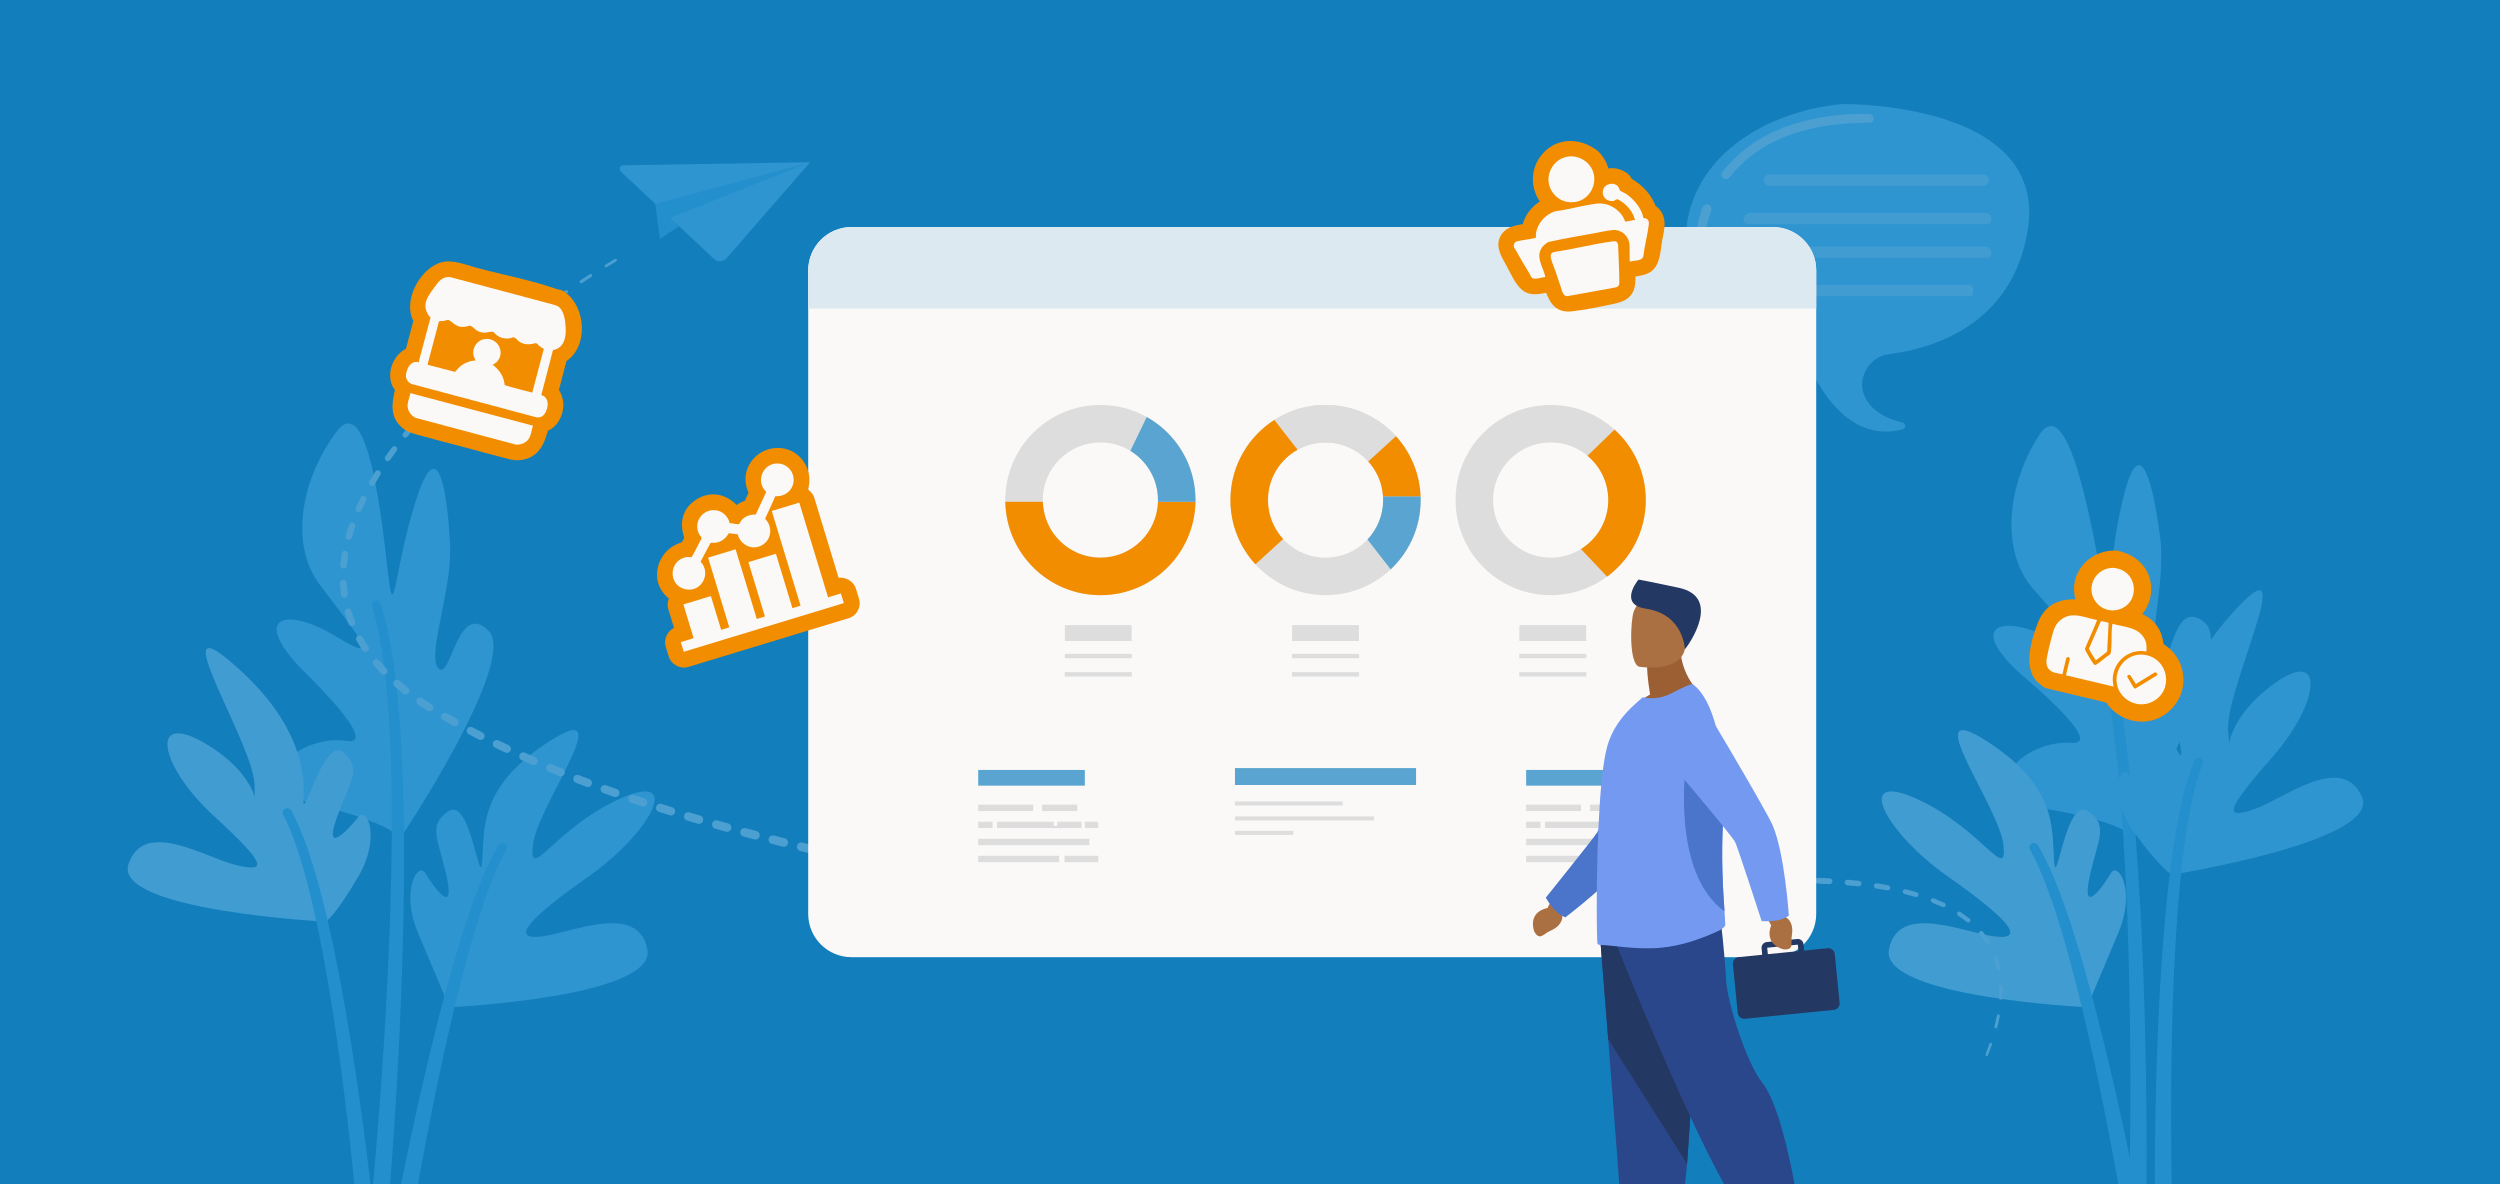 <?xml version="1.0" encoding="UTF-8"?> <svg xmlns="http://www.w3.org/2000/svg" xmlns:xlink="http://www.w3.org/1999/xlink" id="Layer_1" version="1.1" viewBox="0 0 950 450"><defs><style> .st0 { fill: #2b478b; } .st1 { fill: #9c5f33; } .st2 { fill: #233862; } .st3 { fill: #fbf9f8; } .st4 { fill: #4ba0d1; } .st5 { fill: #59a4d0; } .st6 { fill: #dde9f1; } .st7 { fill: #137ebc; } .st8 { fill: none; } .st9 { fill: #419cd1; } .st10 { fill: #ddd; } .st11 { fill: #2e95d1; } .st12 { fill: #248fcd; } .st13 { fill: #ab7041; } .st14 { fill: #739af0; } .st15 { fill: #4a75cb; } .st16 { clip-path: url(#clippath); } .st17 { fill: #f38d00; } </style><clipPath id="clippath"><rect class="st8" width="950" height="450"></rect></clipPath></defs><rect class="st7" width="950" height="450"></rect><g class="st16"><g><path class="st11" d="M809.91,318.07s40.42-70.93,27.88-81.49c-12.54-10.56-12.76,20.12-17.84,15.77-5.08-4.35,3.2-29.97.95-47.77-2.25-17.8-7.15-41.62-13.48-17.69-6.32,23.93-5.53,47.53-8.27,35.34-2.74-12.19-12.19-75.75-24.33-56.79-12.15,18.97-14.7,43.66-2.45,58.04,12.25,14.39,28.69,30.45,8.47,19.84-20.21-10.6-33.99-5.87-12.37,13.34,0,0,32.51,26.9,18.4,25.64-14.11-1.26-36.58,13.63-13.43,24.4,0,0,32.9,4.78,36.47,11.36Z"></path><path class="st9" d="M793.11,382.76s-78.79-3.74-75.3-21.98c3.49-18.24,29.2-6.03,40.64-4.87,11.44,1.16,4.73-6.66-18.58-23.07-23.31-16.41-36.12-40.44-11.44-29.23,24.68,11.2,34.54,32.24,32.87,17.4-1.67-14.84-33.39-56.62-6.56-39.51,26.83,17.11,25,32.94,25.8,45.43.81,12.49,4.38-24.17,12.77-18.71,8.39,5.46,3.63,11.07.62,25.59-3,14.52,5.4,2.82,8.18-1.95s9.6,6.66,2.92,22.43c-6.69,15.77-11.93,28.47-11.93,28.47Z"></path><path class="st12" d="M808.81,465.81c-.05.04-.09.1-.1.16,0,0,0,.11,0,.03v-.22s.05-.9.05-.9l.07-1.83.12-3.7.19-7.43.26-14.87c.13-9.92.17-19.84.14-29.77-.06-19.85-.42-39.69-1.17-59.52-.39-9.91-.89-19.82-1.52-29.71-.66-9.89-1.45-19.77-2.46-29.62-1.02-9.85-2.3-19.67-4.01-29.39-1.74-9.7-3.85-19.39-7.34-28.46l-.02-.05c-.34-.89.1-1.89,1-2.24.88-.34,1.88.1,2.23.97,3.78,9.45,6.03,19.26,7.94,29.07,1.86,9.83,3.29,19.71,4.45,29.62,1.15,9.91,2.09,19.83,2.89,29.76.76,9.93,1.4,19.87,1.93,29.81,1.03,19.89,1.66,39.79,1.99,59.69.17,9.95.26,19.91.27,29.86l-.05,14.94-.09,7.48-.07,3.75-.05,1.89-.03.97v.24c0,.07-.03.33-.05.49-.04.37-.1.73-.18,1.09-.59,1.76-2.49,2.71-4.25,2.12-1.76-.59-2.71-2.49-2.12-4.25Z"></path><path class="st12" d="M808.37,469.63c-.03.09-.04.18-.04.28,0,.02.02.14,0,.09l-.02-.14-.08-.56-.18-1.16-.37-2.34-.78-4.71-1.63-9.42c-1.11-6.28-2.27-12.55-3.47-18.81-2.4-12.53-4.97-25.02-7.76-37.46-2.81-12.43-5.83-24.82-9.32-37.05-1.75-6.11-3.64-12.18-5.76-18.14-2.14-5.95-4.48-11.85-7.54-17.23l-.02-.04c-.47-.83-.18-1.89.65-2.36.82-.47,1.86-.19,2.34.62,3.38,5.68,5.88,11.65,8.2,17.67,2.29,6.03,4.33,12.13,6.23,18.26,3.79,12.27,7.09,24.66,10.18,37.1,3.07,12.44,5.92,24.93,8.6,37.45,1.34,6.26,2.64,12.53,3.89,18.81l1.84,9.44.89,4.73.43,2.38.21,1.21.1.62.03.16.05.38c.03.29.04.58.03.87-.18,1.85-1.82,3.2-3.67,3.02-1.85-.18-3.2-1.82-3.02-3.67Z"></path><path class="st11" d="M825.26,332.39s79.87-12.73,72.25-29.67c-7.62-16.94-29.8.91-40.66,4.68-10.86,3.78-12.42,1.89,6.45-19.47,18.87-21.36,20.63-43.53-.78-26.91-21.41,16.62-14,32.03-15.81,17.21-1.81-14.82,26.8-71.42,4.67-48.56-22.13,22.86-24.84,42.32-22.73,54.65,2.11,12.34-9.87-22.5-16.76-15.24-6.89,7.26-.96,11.61,5.33,25.04,6.29,13.43-4.6,3.99-8.41,0-3.81-3.99-7.8,8.71,2.36,22.5,10.16,13.79,14.11,15.76,14.11,15.76Z"></path><path class="st12" d="M819.24,467.94c-.08-.32-.13-.64-.17-.97-.02-.14-.04-.38-.04-.43v-.18s-.03-.73-.03-.73l-.03-1.42-.05-2.81-.05-5.6-.02-11.18c.02-7.45.11-14.9.25-22.34.28-14.89.79-29.78,1.59-44.66.83-14.88,1.94-29.75,3.71-44.58.89-7.41,1.97-14.81,3.39-22.18,1.45-7.35,3.15-14.7,6.01-21.82.36-.89,1.36-1.32,2.25-.96.88.35,1.31,1.34.97,2.22l-.02.05c-2.57,6.74-4.13,13.97-5.41,21.21-1.26,7.26-2.2,14.59-2.94,21.95-1.48,14.72-2.32,29.53-2.87,44.34-.53,14.82-.77,29.65-.77,44.48,0,7.42.04,14.83.16,22.25l.22,11.11.15,5.55.1,2.76.06,1.36.03.66v.17c.01.06,0-.06,0-.09-.02-.1-.06-.19-.11-.27.59,1.76-.36,3.66-2.12,4.25-1.76.59-3.66-.36-4.25-2.12Z"></path><path class="st11" d="M151.9,318.86s45.41-67.84,33.66-79.28c-11.75-11.44-14.17,19.15-18.92,14.45-4.75-4.7,5.34-29.66,4.37-47.58-.97-17.92-4.15-42.03-12.17-18.61-8.03,23.42-8.93,47.01-10.79,34.65-1.86-12.36-6.72-76.43-20.19-58.39-13.48,18.04-17.79,42.49-6.61,57.72,11.18,15.23,26.43,32.43,7.03,20.4-19.4-12.03-33.48-8.3-13.29,12.42,0,0,30.49,29.17,16.51,26.9-13.99-2.27-37.47,10.97-15.14,23.37,0,0,32.47,7.13,35.56,13.95Z"></path><path class="st12" d="M140.19,466.14c-.06.04-.09.09-.11.15,0,0-.02.11,0,.03l.03-.22.11-.89.21-1.82.39-3.68.72-7.39,1.32-14.82c.84-9.89,1.59-19.78,2.28-29.68,1.37-19.8,2.43-39.62,3.1-59.45.32-9.91.53-19.83.62-29.74.06-9.91-.03-19.82-.33-29.72-.31-9.9-.88-19.78-1.89-29.6-1.04-9.8-2.45-19.61-5.28-28.92v-.05c-.29-.91.22-1.88,1.14-2.16.91-.28,1.86.23,2.15,1.13,3.09,9.7,4.63,19.64,5.83,29.57,1.15,9.94,1.87,19.9,2.31,29.86.44,9.96.66,19.93.74,29.89.05,9.96-.03,19.92-.21,29.88-.4,19.91-1.2,39.8-2.3,59.68-.55,9.94-1.17,19.87-1.88,29.8l-1.13,14.9-.63,7.45-.34,3.74-.19,1.89-.1.96-.03.24c0,.07-.05.33-.08.49-.07.36-.15.72-.26,1.07-.71,1.71-2.68,2.53-4.39,1.81-1.71-.71-2.53-2.68-1.81-4.39Z"></path><path class="st11" d="M170.7,382.76s78.79-3.74,75.3-21.98c-3.49-18.24-29.2-6.03-40.64-4.87-11.44,1.16-4.73-6.66,18.58-23.07,23.31-16.41,36.12-40.44,11.44-29.23-24.68,11.2-34.54,32.24-32.87,17.4,1.67-14.84,33.39-56.62,6.56-39.51-26.83,17.11-25,32.94-25.8,45.43-.81,12.49-4.38-24.17-12.77-18.71-8.39,5.46-3.63,11.07-.62,25.59,3,14.52-5.4,2.82-8.18-1.95s-9.6,6.66-2.92,22.43c6.69,15.77,11.93,28.47,11.93,28.47Z"></path><path class="st12" d="M155.45,469.63c.03.09.04.18.04.28,0,.02-.02.14,0,.09l.02-.14.08-.56.18-1.16.37-2.34.78-4.71,1.63-9.42c1.11-6.28,2.27-12.55,3.47-18.81,2.4-12.53,4.97-25.02,7.76-37.46,2.81-12.43,5.83-24.82,9.32-37.05,1.75-6.11,3.64-12.18,5.76-18.14,2.14-5.95,4.48-11.85,7.54-17.23l.02-.04c.47-.83.18-1.89-.65-2.36-.82-.47-1.86-.19-2.34.62-3.38,5.68-5.88,11.65-8.2,17.67-2.29,6.03-4.33,12.13-6.23,18.26-3.79,12.27-7.09,24.66-10.18,37.1-3.07,12.44-5.92,24.93-8.6,37.45-1.34,6.26-2.64,12.53-3.89,18.81l-1.84,9.44-.89,4.73-.43,2.38-.21,1.21-.1.62-.03.16-.05.38c-.03.29-.04.58-.03.87.18,1.85,1.82,3.2,3.67,3.02,1.85-.18,3.2-1.82,3.02-3.67Z"></path><path class="st9" d="M123.81,350.24s-80.77-4.19-74.99-21.84c5.78-17.65,29.73-2.26,40.93.35,11.2,2.61,12.55.57-8.47-18.67-21.03-19.24-25.13-41.09-2.08-26.84,23.05,14.26,17.32,30.37,17.55,15.44.23-14.93-34.22-68.18-9.79-47.79,24.43,20.38,29.19,39.45,28.4,51.94-.79,12.49,7.43-23.42,15.05-16.93s2.19,11.44-2.64,25.46c-4.83,14.02,5,3.48,8.36-.89,3.36-4.37,8.68,7.83.04,22.62-8.64,14.79-12.36,17.17-12.36,17.17Z"></path><path class="st12" d="M144.17,484.38c.04-.32.06-.65.07-.98,0-.14,0-.38-.01-.44v-.18s-.07-.73-.07-.73l-.12-1.42-.25-2.8-.54-5.57-1.17-11.12c-.81-7.4-1.69-14.8-2.62-22.19-1.86-14.78-3.94-29.53-6.32-44.24-2.4-14.71-5.08-29.38-8.41-43.94-1.67-7.28-3.53-14.52-5.72-21.69-2.22-7.16-4.69-14.29-8.29-21.06-.45-.84-1.5-1.16-2.34-.72-.83.44-1.16,1.47-.73,2.31l.02.05c3.27,6.43,5.58,13.45,7.63,20.52,2.02,7.08,3.73,14.28,5.25,21.51,3.04,14.48,5.44,29.11,7.56,43.78,2.1,14.68,3.9,29.4,5.49,44.15.79,7.37,1.53,14.75,2.2,22.14l.96,11.07.43,5.53.2,2.75.09,1.36.04.66v.17c.01.06,0-.06,0-.09,0-.1.03-.2.08-.28-.4,1.81.75,3.6,2.56,4,1.81.4,3.6-.75,4-2.56Z"></path><path class="st11" d="M700.33,39.55c-26.25,2.17-55.23,17.42-59.33,45.7-3.49,24.05,21.42,38.09,36.99,44.89,4.34,1.9,7.83,5.32,9.83,9.61,4.78,10.28,16.09,28.32,35.1,23.42,1.39-.36,1.34-2.35-.05-2.66-4.44-1-10.5-3.3-13.64-8.56-4.27-7.17.43-16.36,8.71-17.4,15.67-1.97,46.53-10.48,52.57-46.88,8.17-49.23-70.18-48.11-70.18-48.11Z"></path><path class="st4" d="M655.89,68.05c-.37,0-.74-.12-1.05-.36-.74-.58-.88-1.66-.29-2.4,14.53-18.6,38.33-22.23,55.75-22.01.94.01,1.7.79,1.69,1.73-.01.94-.81,1.71-1.73,1.69-16.65-.22-39.34,3.2-53.01,20.69-.34.43-.84.66-1.35.66Z"></path><path class="st4" d="M646.66,88.48c-.07,0-.14,0-.2-.01-.94-.11-1.61-.96-1.5-1.9.02-.13.39-3.25,2.06-7.79.33-.89,1.31-1.34,2.2-1.02.89.33,1.34,1.31,1.02,2.2-1.51,4.12-1.87,6.98-1.87,7.01-.1.87-.84,1.51-1.7,1.51Z"></path><rect class="st9" x="670.25" y="66.34" width="85.54" height="4.28" rx="2.02" ry="2.02"></rect><path class="st9" d="M749.8,110.73c0,1.06-.18,1.81-1.22,1.81h-76.2c-1.04,0-2.13-.74-2.13-1.81v-.22c0-1.06,1.09-2.25,2.13-2.25h76.2c1.04,0,1.22,1.19,1.22,2.25v.22Z"></path><path class="st9" d="M756.65,83.68c0,1.21-.77,1.49-2,1.49h-89.63c-1.23,0-2.47-.28-2.47-1.49v-.25c0-1.21,1.24-2.54,2.47-2.54h89.63c1.23,0,2,1.33,2,2.54v.25Z"></path><path class="st9" d="M756.65,96.51c0,1.21-.77,1.49-2,1.49h-89.63c-1.23,0-2.47-.28-2.47-1.49v-.25c0-1.21,1.24-2.54,2.47-2.54h89.63c1.23,0,2,1.33,2,2.54v.25Z"></path><g><path class="st4" d="M754.51,400.62l1.46-4.02c.1-.27.4-.41.67-.31.27.1.41.4.31.67h0s-1.51,4.01-1.51,4.01c-.1.26-.38.39-.64.29-.26-.1-.39-.38-.29-.64Z"></path><path class="st4" d="M757.9,390.1l.91-4.18c.07-.31.38-.51.69-.44.31.07.51.38.44.69h0s-.96,4.18-.96,4.18c-.07.3-.37.49-.67.42-.3-.07-.49-.36-.42-.66Z"></path><path class="st4" d="M759.64,379.25l.06-4.28c0-.35.29-.64.65-.63.35,0,.64.29.63.65h0s-.1,4.28-.1,4.28c0,.34-.29.61-.63.6-.34,0-.61-.29-.6-.63Z"></path><path class="st4" d="M758.88,368.36s-.26-1.04-.53-2.07c-.32-.98-.64-1.97-.64-1.97v-.05c-.13-.37.07-.76.43-.88.37-.12.76.08.88.45,0,0,0,0,0,0,0,0,.33,1.05.66,2.11.25,1.04.5,2.08.5,2.08.09.36-.13.73-.5.82-.36.09-.73-.13-.82-.49Z"></path><path class="st4" d="M754.77,358.37s-.61-.88-1.22-1.76c-.64-.81-1.29-1.61-1.29-1.61l-.03-.04c-.26-.33-.21-.81.12-1.07.33-.26.81-.21,1.07.12,0,0,0,0,0,0,0,0,.68.87,1.36,1.75.6.89,1.2,1.77,1.2,1.77.23.34.14.8-.2,1.03-.34.23-.79.14-1.02-.19Z"></path><path class="st4" d="M747.49,350.39l-3.47-2.49c-.37-.26-.45-.78-.19-1.15.26-.37.78-.45,1.15-.19h0s3.45,2.53,3.45,2.53c.36.26.43.76.17,1.12-.26.35-.76.43-1.11.18Z"></path><path class="st4" d="M738.18,344.69l-3.93-1.69c-.45-.19-.65-.71-.46-1.16.19-.45.71-.65,1.16-.46h.01s3.91,1.73,3.91,1.73c.43.19.63.7.44,1.13-.19.43-.69.63-1.13.44Z"></path><path class="st4" d="M727.89,340.85l-4.13-1.11c-.5-.13-.8-.65-.67-1.15.13-.5.65-.8,1.15-.67h.01s4.12,1.16,4.12,1.16c.49.14.77.64.64,1.13-.14.49-.64.77-1.12.64Z"></path><path class="st4" d="M717.16,338.34l-4.22-.7c-.55-.09-.92-.61-.83-1.15.09-.55.61-.92,1.15-.83h.01s4.21.74,4.21.74c.53.09.89.6.79,1.13-.09.53-.6.88-1.12.8Z"></path><path class="st4" d="M706.23,336.8l-4.26-.39c-.58-.05-1.01-.57-.96-1.16.05-.58.57-1.01,1.16-.96h.01s4.25.44,4.25.44c.57.06.99.57.93,1.14-.06.57-.56.98-1.13.93Z"></path><path class="st4" d="M695.2,335.97l-4.27-.17c-.61-.02-1.09-.54-1.07-1.16.02-.61.54-1.09,1.16-1.07h0s4.27.2,4.27.2c.61.03,1.07.54,1.05,1.15-.03.6-.54,1.07-1.14,1.05Z"></path><path class="st4" d="M684.14,335.68h-4.28c-.63,0-1.15-.5-1.15-1.14,0-.63.51-1.15,1.15-1.15h0l4.28.02c.63,0,1.13.51,1.13,1.14,0,.62-.51,1.13-1.13,1.13Z"></path><path class="st4" d="M673.06,335.82l-4.28.15c-.65.02-1.2-.49-1.22-1.14-.02-.65.49-1.2,1.14-1.22h0s4.28-.13,4.28-.13c.65-.02,1.18.49,1.2,1.13.02.64-.48,1.18-1.13,1.2Z"></path><path class="st4" d="M661.98,336.32l-4.27.27c-.67.04-1.25-.47-1.29-1.14-.04-.67.47-1.25,1.14-1.29h0s4.27-.25,4.27-.25c.66-.04,1.23.47,1.27,1.13.04.66-.46,1.23-1.12,1.27Z"></path><path class="st4" d="M650.91,337.11l-4.26.37c-.69.06-1.29-.45-1.35-1.14-.06-.69.45-1.29,1.14-1.35h0s4.26-.35,4.26-.35c.68-.06,1.28.45,1.33,1.13.05.68-.45,1.27-1.13,1.33Z"></path><path class="st4" d="M639.86,338.14l-4.25.45c-.7.07-1.34-.44-1.41-1.14-.07-.7.44-1.34,1.14-1.41h0s4.26-.43,4.26-.43c.7-.07,1.32.44,1.39,1.14.07.7-.44,1.32-1.13,1.39Z"></path><path class="st4" d="M628.83,339.36l-4.25.51c-.72.09-1.38-.43-1.47-1.15-.09-.72.43-1.38,1.15-1.47h0s4.25-.49,4.25-.49c.72-.08,1.36.43,1.44,1.15.08.71-.43,1.36-1.14,1.44Z"></path><path class="st4" d="M617.81,340.74l-4.24.55c-.74.1-1.42-.42-1.52-1.16-.1-.74.42-1.42,1.16-1.52h0s4.24-.53,4.24-.53c.73-.09,1.4.43,1.49,1.16.09.73-.43,1.4-1.15,1.49Z"></path><path class="st4" d="M606.78,342.19l-4.24.56c-.76.1-1.45-.43-1.55-1.19-.1-.76.43-1.45,1.19-1.55h0s4.24-.53,4.24-.53c.75-.09,1.44.44,1.53,1.19.09.75-.44,1.43-1.18,1.53Z"></path><path class="st4" d="M595.73,343.59l-4.25.49c-.78.09-1.48-.47-1.57-1.25s.47-1.48,1.25-1.57h0s4.25-.47,4.25-.47c.77-.09,1.47.47,1.55,1.24.08.77-.47,1.46-1.24,1.55Z"></path><path class="st4" d="M584.65,344.83l-4.26.43c-.8.08-1.51-.5-1.59-1.3-.08-.8.5-1.51,1.3-1.59h0s4.26-.4,4.26-.4c.79-.08,1.49.51,1.57,1.3.07.79-.5,1.49-1.29,1.57Z"></path><path class="st4" d="M573.56,345.9l-4.26.37c-.82.07-1.54-.54-1.61-1.35-.07-.82.54-1.54,1.35-1.61h0s4.26-.34,4.26-.34c.81-.06,1.52.54,1.59,1.35.06.81-.54,1.52-1.34,1.59Z"></path><path class="st4" d="M562.46,346.8l-4.27.3c-.84.06-1.56-.57-1.62-1.41-.06-.84.57-1.56,1.41-1.62h0s4.27-.28,4.27-.28c.83-.05,1.55.58,1.6,1.41.05.83-.57,1.54-1.4,1.6Z"></path><path class="st4" d="M551.34,347.53l-4.27.23c-.84.05-1.57-.6-1.61-1.45s.6-1.57,1.45-1.61h0s4.27-.23,4.27-.23c.84-.04,1.56.6,1.61,1.45.04.84-.6,1.56-1.44,1.61Z"></path><path class="st4" d="M540.21,348.09l-4.27.17c-.85.03-1.57-.63-1.6-1.48-.03-.85.63-1.57,1.48-1.6h0s4.27-.16,4.27-.16c.85-.03,1.56.63,1.6,1.48.03.85-.63,1.56-1.48,1.6Z"></path><path class="st4" d="M529.08,348.49l-4.28.11c-.86.02-1.57-.66-1.59-1.51-.02-.86.66-1.57,1.51-1.59h0s4.28-.1,4.28-.1c.86-.02,1.57.66,1.59,1.51.02.86-.65,1.57-1.51,1.59Z"></path><path class="st4" d="M517.94,348.73l-4.28.05c-.86.01-1.57-.68-1.58-1.55-.01-.86.68-1.57,1.55-1.58h0l4.28-.04c.86,0,1.57.68,1.58,1.55,0,.86-.68,1.57-1.54,1.58Z"></path><path class="st4" d="M506.79,348.82h-4.28c-.87,0-1.58-.72-1.57-1.59,0-.87.71-1.58,1.58-1.57h0l4.28.02c.87,0,1.57.71,1.57,1.58,0,.87-.71,1.57-1.58,1.57Z"></path><path class="st4" d="M495.65,348.75l-4.28-.07c-.88-.01-1.58-.74-1.56-1.61.01-.88.74-1.58,1.61-1.56h0l4.28.08c.87.02,1.57.74,1.56,1.61-.02.87-.73,1.57-1.61,1.56Z"></path><path class="st4" d="M484.51,348.53l-4.28-.13c-.88-.03-1.58-.76-1.55-1.65.03-.88.76-1.58,1.65-1.55h0s4.28.13,4.28.13c.88.03,1.57.76,1.54,1.64-.03.88-.76,1.57-1.64,1.54Z"></path><path class="st4" d="M473.37,348.15l-4.27-.18c-.89-.04-1.58-.79-1.54-1.68.04-.89.79-1.58,1.68-1.54h0s4.27.19,4.27.19c.89.04,1.57.79,1.53,1.68-.04.89-.79,1.57-1.67,1.53Z"></path><path class="st4" d="M462.24,347.63l-4.27-.24c-.89-.05-1.58-.82-1.53-1.71.05-.89.82-1.58,1.71-1.53h0s4.27.25,4.27.25c.89.05,1.57.82,1.52,1.71-.05.89-.81,1.57-1.71,1.52Z"></path><path class="st4" d="M451.12,346.95l-4.27-.3c-.9-.06-1.58-.84-1.51-1.74.06-.9.84-1.58,1.74-1.51h0s4.27.31,4.27.31c.9.06,1.57.84,1.51,1.74-.06.9-.84,1.57-1.74,1.51Z"></path><path class="st4" d="M440.01,346.12l-4.26-.36c-.9-.08-1.58-.87-1.5-1.78.08-.9.87-1.58,1.78-1.5h0s4.26.37,4.26.37c.9.08,1.57.87,1.49,1.77-.08.9-.87,1.57-1.77,1.49Z"></path><path class="st4" d="M428.91,345.15l-4.26-.42c-.91-.09-1.58-.9-1.49-1.81.09-.91.9-1.58,1.81-1.49h0s4.26.42,4.26.42c.91.09,1.57.9,1.48,1.81-.09.91-.9,1.57-1.8,1.48Z"></path><path class="st4" d="M417.82,344.02l-4.25-.47c-.91-.1-1.57-.93-1.47-1.84.1-.91.93-1.57,1.84-1.47h0s4.25.48,4.25.48c.91.1,1.57.93,1.46,1.84-.1.91-.92,1.57-1.84,1.46Z"></path><path class="st4" d="M406.75,342.74l-4.24-.53c-.92-.11-1.57-.95-1.46-1.87.11-.92.95-1.57,1.87-1.46h0s4.24.54,4.24.54c.92.12,1.57.95,1.45,1.87-.12.92-.95,1.57-1.87,1.45Z"></path><path class="st4" d="M395.7,341.31l-4.24-.59c-.92-.13-1.57-.98-1.44-1.9.13-.92.98-1.57,1.9-1.44h0s4.24.6,4.24.6c.92.13,1.56.98,1.43,1.9-.13.92-.98,1.56-1.9,1.43Z"></path><path class="st4" d="M384.67,339.73l-4.23-.65c-.93-.14-1.57-1.01-1.42-1.94.14-.93,1.01-1.57,1.94-1.42h0s4.23.65,4.23.65c.93.14,1.56,1.01,1.42,1.94-.14.93-1.01,1.56-1.93,1.42Z"></path><path class="st4" d="M373.66,338.01l-4.22-.7c-.93-.16-1.56-1.04-1.41-1.97.16-.93,1.04-1.56,1.97-1.41h0s4.22.71,4.22.71c.93.16,1.56,1.04,1.4,1.97-.16.93-1.03,1.56-1.96,1.4Z"></path><path class="st4" d="M362.68,336.11l-4.21-.77c-.92-.17-1.54-1.05-1.37-1.98.17-.92,1.05-1.54,1.97-1.37l4.21.76c.93.17,1.54,1.05,1.37,1.98-.17.93-1.05,1.54-1.98,1.37h0Z"></path><path class="st4" d="M351.73,334.06l-4.2-.83c-.92-.18-1.51-1.07-1.33-1.98.18-.92,1.07-1.51,1.98-1.33l4.2.82c.92.18,1.52,1.07,1.34,1.99-.18.92-1.07,1.52-1.99,1.34h0Z"></path><path class="st4" d="M340.8,331.86l-4.18-.89c-.91-.19-1.49-1.08-1.29-1.99.19-.91,1.08-1.49,1.99-1.29l4.19.88c.91.19,1.49,1.08,1.3,1.99-.19.91-1.08,1.49-1.99,1.3h0Z"></path><path class="st4" d="M329.91,329.5l-4.17-.95c-.9-.2-1.46-1.1-1.26-1.99.2-.9,1.09-1.46,1.99-1.26l4.18.94c.9.2,1.47,1.1,1.26,2-.2.9-1.1,1.47-2,1.26h0Z"></path><path class="st4" d="M319.05,327l-4.16-.99c-.89-.21-1.44-1.1-1.23-1.99.21-.89,1.1-1.44,1.99-1.23l4.16.98c.89.21,1.45,1.1,1.24,2-.21.89-1.1,1.45-2,1.24h0Z"></path><path class="st4" d="M308.23,324.4l-4.15-1.02c-.88-.22-1.42-1.11-1.21-1.99.22-.88,1.1-1.42,1.99-1.21l4.16,1.01c.89.21,1.43,1.11,1.21,1.99-.21.89-1.11,1.43-1.99,1.21h0Z"></path><path class="st4" d="M297.42,321.72l-4.15-1.05c-.87-.22-1.4-1.11-1.18-1.99.22-.87,1.11-1.4,1.98-1.18l4.15,1.05c.88.22,1.41,1.11,1.19,1.99s-1.11,1.41-1.99,1.19h0Z"></path><path class="st4" d="M286.64,318.95l-4.14-1.1c-.87-.23-1.38-1.12-1.15-1.99.23-.87,1.12-1.38,1.98-1.15l4.14,1.09c.87.23,1.39,1.12,1.16,1.99-.23.87-1.12,1.39-1.99,1.16h0Z"></path><path class="st4" d="M275.88,316.04l-4.12-1.15c-.86-.24-1.36-1.13-1.12-1.99.24-.86,1.13-1.36,1.98-1.12l4.12,1.14c.86.24,1.36,1.13,1.13,1.99-.24.86-1.13,1.36-1.99,1.13h0Z"></path><path class="st4" d="M265.16,313l-4.1-1.21c-.85-.25-1.33-1.14-1.08-1.99.25-.85,1.14-1.33,1.99-1.08l4.1,1.2c.85.25,1.34,1.14,1.09,1.99-.25.85-1.14,1.34-1.99,1.09h0Z"></path><path class="st4" d="M254.48,309.79l-4.08-1.28c-.84-.26-1.3-1.15-1.04-1.99.26-.84,1.15-1.31,1.99-1.04l4.08,1.27c.84.26,1.31,1.16,1.05,2-.26.84-1.16,1.31-2,1.05h0Z"></path><path class="st4" d="M243.86,306.4l-4.06-1.35c-.83-.28-1.27-1.17-1-2,.28-.83,1.17-1.28,2-1l4.06,1.35c.83.28,1.28,1.17,1,2-.28.83-1.17,1.28-2,1h0Z"></path><path class="st4" d="M233.3,302.8l-4.03-1.44c-.82-.29-1.24-1.19-.95-2,.29-.82,1.19-1.24,2-.95l4.03,1.43c.82.29,1.25,1.19.96,2.01-.29.82-1.19,1.25-2.01.96h0Z"></path><path class="st4" d="M222.82,298.98l-3.99-1.53c-.8-.31-1.21-1.21-.9-2.01.31-.8,1.21-1.21,2.01-.9l4,1.52c.81.31,1.21,1.21.9,2.02s-1.21,1.21-2.02.9h0Z"></path><path class="st4" d="M212.43,294.91l-3.95-1.63c-.79-.33-1.17-1.23-.84-2.02.33-.79,1.23-1.17,2.02-.84l3.96,1.62c.79.32,1.17,1.23.85,2.02-.32.79-1.23,1.17-2.02.85h0Z"></path><path class="st4" d="M202.14,290.58l-3.91-1.74c-.78-.34-1.12-1.25-.78-2.03.34-.78,1.25-1.13,2.02-.78l3.91,1.73c.78.34,1.13,1.25.79,2.03-.34.78-1.25,1.13-2.03.79h0Z"></path><path class="st4" d="M191.98,285.95l-3.86-1.85c-.76-.36-1.08-1.28-.72-2.03.36-.76,1.27-1.08,2.03-.72l3.86,1.84c.76.36,1.09,1.28.72,2.04-.36.76-1.28,1.09-2.04.72h0Z"></path><path class="st4" d="M181.95,281.02l-3.79-1.98c-.73-.38-1.02-1.29-.64-2.02.38-.73,1.28-1.02,2.01-.64l3.8,1.96c.74.38,1.03,1.29.65,2.04-.38.74-1.29,1.03-2.04.65h0Z"></path><path class="st4" d="M172.1,275.75l-3.72-2.11c-.7-.4-.95-1.29-.55-2,.4-.7,1.29-.95,1.99-.56l3.74,2.08c.71.4.97,1.3.57,2.01-.4.71-1.3.97-2.01.57h0Z"></path><path class="st4" d="M162.43,270.07l-3.57-2.36c-.66-.44-.84-1.33-.4-1.99.44-.66,1.32-.84,1.98-.41l3.58,2.34c.67.44.86,1.33.42,2-.44.67-1.33.86-2,.42h0Z"></path><path class="st4" d="M153.22,263.55l-3.29-2.74c-.59-.49-.68-1.38-.18-1.97.49-.59,1.37-.67,1.97-.19l3.3,2.72c.6.5.69,1.39.19,1.99-.5.6-1.39.69-1.99.19h0Z"></path><path class="st4" d="M144.84,255.96l-2.86-3.18c-.51-.56-.46-1.43.1-1.93.56-.5,1.42-.46,1.93.09l2.88,3.16c.51.56.47,1.44-.09,1.95-.56.51-1.44.47-1.95-.09h0Z"></path><path class="st4" d="M137.7,247.12l-2.23-3.65c-.38-.63-.19-1.45.44-1.83.63-.38,1.44-.19,1.83.44l2.26,3.63c.39.63.2,1.46-.43,1.85-.63.39-1.46.2-1.85-.43h0Z"></path><path class="st4" d="M132.42,237.02l-1.37-4.05c-.23-.68.13-1.42.81-1.65.68-.23,1.41.13,1.65.81l1.4,4.04c.24.69-.13,1.43-.81,1.67-.69.24-1.43-.13-1.67-.81h0Z"></path><path class="st4" d="M129.56,225.99l-.39-4.26c-.06-.7.45-1.31,1.15-1.38.69-.06,1.31.45,1.38,1.14l.41,4.26c.07.7-.45,1.33-1.15,1.4-.7.07-1.33-.45-1.4-1.15h0Z"></path><path class="st4" d="M129.32,214.62l.54-4.24c.08-.68.7-1.16,1.38-1.07.67.08,1.15.7,1.07,1.37l-.51,4.25c-.08.68-.7,1.17-1.39,1.09-.68-.08-1.17-.7-1.09-1.39h0Z"></path><path class="st4" d="M131.39,203.49l1.27-4.08c.2-.63.87-.99,1.5-.79.63.2.98.87.79,1.5l-1.25,4.09c-.2.64-.87,1-1.52.81-.64-.2-1-.87-.81-1.52h0Z"></path><path class="st4" d="M135.23,192.89l1.82-3.87c.27-.58.97-.84,1.55-.56.58.27.83.97.56,1.55l-1.8,3.88c-.27.59-.98.85-1.57.58-.59-.27-.85-.98-.58-1.57h0Z"></path><path class="st4" d="M140.36,182.89l2.22-3.65c.33-.54,1.02-.71,1.56-.38.53.32.71,1.02.39,1.55l-2.19,3.67c-.33.54-1.03.72-1.58.4-.54-.33-.72-1.03-.4-1.58h0Z"></path><path class="st4" d="M146.42,173.47l2.52-3.46c.36-.49,1.05-.6,1.54-.24.49.36.6,1.04.25,1.53l-2.49,3.48c-.36.5-1.06.62-1.56.26-.5-.36-.62-1.06-.26-1.56h0Z"></path><path class="st4" d="M153.21,164.57l2.75-3.28c.37-.44,1.03-.5,1.47-.13.44.37.5,1.02.14,1.46l-2.71,3.31c-.37.46-1.04.52-1.5.15-.46-.37-.52-1.04-.15-1.5h0Z"></path><path class="st4" d="M160.54,156.14l2.92-3.12c.37-.4.99-.42,1.39-.05.39.37.42.99.05,1.38l-2.89,3.15c-.38.41-1.01.44-1.42.06-.41-.38-.44-1.01-.06-1.42h0Z"></path><path class="st4" d="M168.29,148.1l3.07-2.98c.37-.36.95-.35,1.31.02.35.36.35.95-.01,1.3l-3.03,3.01c-.37.37-.97.37-1.34,0-.37-.37-.37-.97,0-1.34h0Z"></path><path class="st4" d="M176.38,140.43l3.18-2.86c.36-.32.9-.29,1.22.07.32.35.29.9-.06,1.22l-3.15,2.89c-.36.33-.92.31-1.26-.05-.33-.36-.31-.92.06-1.26h0Z"></path><path class="st4" d="M184.77,133.08l3.29-2.74c.34-.29.85-.24,1.14.1.28.34.24.85-.1,1.13l-3.26,2.77c-.35.3-.87.26-1.17-.09-.3-.35-.26-.87.09-1.17h0Z"></path><path class="st4" d="M193.41,126.02l3.37-2.63c.33-.25.8-.2,1.05.13.25.32.2.79-.12,1.05l-3.35,2.67c-.33.27-.82.21-1.08-.12-.27-.33-.21-.82.12-1.08h0Z"></path><path class="st4" d="M202.26,119.25l3.45-2.53c.31-.23.74-.16.97.15.22.31.16.73-.14.96l-3.43,2.56c-.32.24-.76.17-1-.14-.24-.32-.17-.76.14-1h0Z"></path><path class="st4" d="M211.32,112.76l3.53-2.42c.29-.2.68-.12.88.16.2.29.13.68-.16.88l-3.5,2.46c-.3.21-.7.14-.91-.16-.21-.3-.14-.7.16-.91h0Z"></path><path class="st4" d="M220.56,106.53l3.6-2.32c.27-.17.62-.09.79.17.17.26.09.62-.17.79l-3.58,2.35c-.27.18-.64.1-.83-.17-.18-.27-.1-.64.17-.83h0Z"></path><path class="st4" d="M229.99,100.6l3.67-2.19c.24-.15.56-.07.71.18.14.24.07.56-.17.7l-3.65,2.23c-.25.15-.58.08-.74-.18-.15-.25-.08-.58.18-.74h0Z"></path></g><g><polygon class="st12" points="248.98 77.45 250.79 90.77 259.03 83.82 248.98 77.45"></polygon><path class="st11" d="M307.81,61.66l-31.66,36.43c-.61.7-1.47,1.12-2.39,1.17-.92.05-1.83-.28-2.5-.92l-35.38-33.17c-.41-.38-.54-.97-.34-1.49.2-.52.69-.86,1.25-.87l71.02-1.16Z"></path><polygon class="st12" points="248.99 77.45 307.81 61.66 254.68 82.82 255.03 86.54 248.99 77.45"></polygon><polygon class="st12" points="258.08 85.98 250.79 90.77 254.68 82.82 258.08 85.98"></polygon></g></g></g><g><path class="st3" d="M690.16,102.75v244.53c0,9.09-7.38,16.45-16.47,16.45h-350.1c-9.09,0-16.47-7.36-16.47-16.45V102.75c0-9.09,7.38-16.47,16.47-16.47h350.1c9.09,0,16.47,7.38,16.47,16.47Z"></path><path class="st6" d="M690.16,102.75v14.53h-383.04v-14.53c0-9.09,7.38-16.47,16.47-16.47h350.1c9.09,0,16.47,7.38,16.47,16.47Z"></path></g><g><g><g><path class="st10" d="M418.15,153.88c-19.96,0-36.15,16.18-36.15,36.14s16.18,36.14,36.15,36.14,36.14-16.18,36.14-36.14-16.18-36.14-36.14-36.14ZM418.15,211.91c-12.09,0-21.89-9.8-21.89-21.89s9.8-21.89,21.89-21.89,21.89,9.8,21.89,21.89-9.8,21.89-21.89,21.89Z"></path><path class="st17" d="M418.15,211.91c-11.86,0-21.52-9.44-21.87-21.22h-14.26c.36,19.66,16.39,35.48,36.13,35.48s35.77-15.83,36.13-35.48h-14.26c-.35,11.78-10,21.22-21.87,21.22Z"></path><path class="st5" d="M435.77,158.47l-6.24,12.86c6.3,3.84,10.5,10.78,10.5,18.69,0,.22-.01.44-.02.66h14.26c0-.22.02-.44.02-.66,0-13.56-7.47-25.37-18.52-31.55Z"></path></g><g><path class="st10" d="M503.7,153.88c-19.96,0-36.14,16.18-36.14,36.14s16.18,36.14,36.14,36.14,36.15-16.18,36.15-36.14-16.18-36.14-36.15-36.14ZM503.7,211.91c-12.09,0-21.89-9.8-21.89-21.89s9.8-21.89,21.89-21.89,21.89,9.8,21.89,21.89-9.8,21.89-21.89,21.89Z"></path><path class="st10" d="M503.7,168.14c6.44,0,12.22,2.79,16.22,7.21l10.54-9.61c-6.61-7.28-16.14-11.87-26.76-11.87-7.16,0-13.83,2.09-19.45,5.69l8.83,11.34c3.15-1.75,6.76-2.77,10.62-2.77Z"></path><path class="st17" d="M539.82,188.7c-.32-8.83-3.81-16.84-9.35-22.95l-10.54,9.61c3.24,3.58,5.31,8.22,5.62,13.35h14.27Z"></path><path class="st17" d="M493.08,170.91l-8.83-11.34c-9.68,6.2-16.22,16.89-16.66,29.13-.02.44-.03.88-.03,1.33,0,9.41,3.6,17.98,9.5,24.41l10.54-9.61c-3.58-3.9-5.77-9.1-5.77-14.81,0-.45.02-.89.04-1.33.46-7.67,4.87-14.25,11.22-17.79Z"></path><path class="st5" d="M539.85,190.02c0-.44-.02-.89-.03-1.33h-14.27c.03.44.04.88.04,1.33,0,5.81-2.27,11.08-5.95,15l8.82,11.33c7.01-6.59,11.39-15.95,11.39-26.33Z"></path></g><path class="st10" d="M589.26,153.88c-19.96,0-36.14,16.18-36.14,36.14s16.18,36.14,36.14,36.14,36.14-16.18,36.14-36.14-16.18-36.14-36.14-36.14ZM589.26,211.91c-12.09,0-21.89-9.8-21.89-21.89s9.8-21.89,21.89-21.89,21.89,9.8,21.89,21.89-9.8,21.89-21.89,21.89Z"></path><path class="st17" d="M611.14,190.02c0,7.87-4.15,14.76-10.38,18.62l9.94,10.48c8.92-6.58,14.7-17.16,14.7-29.09,0-10.62-4.58-20.17-11.87-26.78l-10.29,9.95c4.83,4.01,7.9,10.06,7.9,16.83Z"></path></g><g><rect class="st5" x="371.72" y="292.58" width="40.51" height="5.97"></rect><rect class="st10" x="371.72" y="305.76" width="20.88" height="2.43"></rect><rect class="st10" x="396.01" y="305.76" width="13.33" height="2.43"></rect><polygon class="st10" points="401.79 312.24 401.79 313.86 400.43 313.86 400.43 312.24 378.87 312.24 378.87 314.67 410.99 314.67 410.99 312.24 401.79 312.24"></polygon><rect class="st10" x="371.72" y="312.24" width="5.45" height="2.43"></rect><rect class="st10" x="412.23" y="312.24" width="5.11" height="2.43"></rect><rect class="st10" x="371.72" y="318.72" width="42.22" height="2.43"></rect><rect class="st10" x="371.72" y="325.2" width="30.75" height="2.43"></rect><rect class="st10" x="404.52" y="325.2" width="12.82" height="2.43"></rect></g><g><rect class="st5" x="579.94" y="292.58" width="40.51" height="5.97"></rect><rect class="st10" x="579.94" y="305.76" width="20.88" height="2.43"></rect><rect class="st10" x="604.23" y="305.76" width="13.33" height="2.43"></rect><polygon class="st10" points="610.02 312.24 610.02 313.86 608.65 313.86 608.65 312.24 587.09 312.24 587.09 314.67 619.21 314.67 619.21 312.24 610.02 312.24"></polygon><rect class="st10" x="579.94" y="312.24" width="5.45" height="2.43"></rect><rect class="st10" x="620.46" y="312.24" width="5.11" height="2.43"></rect><rect class="st10" x="579.94" y="318.72" width="42.22" height="2.43"></rect><rect class="st10" x="579.94" y="325.2" width="30.75" height="2.43"></rect><rect class="st10" x="612.74" y="325.2" width="12.82" height="2.43"></rect></g><g><g><rect class="st10" x="404.65" y="237.55" width="25.37" height="6.03"></rect><rect class="st10" x="404.6" y="248.46" width="25.48" height="1.66"></rect><rect class="st10" x="404.6" y="255.42" width="25.48" height="1.66"></rect></g><g><rect class="st10" x="491.02" y="237.55" width="25.37" height="6.03"></rect><rect class="st10" x="490.96" y="248.46" width="25.48" height="1.66"></rect><rect class="st10" x="490.96" y="255.42" width="25.48" height="1.66"></rect></g><g><rect class="st10" x="577.38" y="237.55" width="25.37" height="6.03"></rect><rect class="st10" x="577.33" y="248.46" width="25.48" height="1.66"></rect><rect class="st10" x="577.33" y="255.42" width="25.48" height="1.66"></rect></g></g><g><rect class="st5" x="469.29" y="291.87" width="68.82" height="6.43"></rect><rect class="st10" x="469.29" y="304.56" width="40.88" height="1.53"></rect><rect class="st10" x="469.29" y="310.25" width="52.8" height="1.53"></rect><rect class="st10" x="469.29" y="315.72" width="22.17" height="1.53"></rect></g></g><g><path class="st17" d="M318.91,223.44c-20.27,6.16-40.55,12.32-60.82,18.49l7.49,4-1.12-3.68-4,7.49,4.87-1.48c3.1-.94,4.94-4.38,4-7.49l-3.9-12.83-4,7.49,10.28-3.12-4.57-.45.23.12-2.92-3.55,3.85,12.65c.94,3.1,4.38,4.94,7.49,4l3.09-.94c3.1-.94,4.94-4.38,4-7.49-2.68-8.83-5.37-17.66-8.05-26.49l-4,7.49,10.45-3.18-7.49-4c2.68,8.83,5.37,17.66,8.05,26.49.94,3.1,4.38,4.94,7.49,4l3.09-.94c3.1-.94,4.94-4.38,4-7.49l-6.28-20.67-4,7.49,10.45-3.18-7.49-4,6.28,20.67c.94,3.1,4.38,4.94,7.49,4l3.09-.94c3.1-.94,4.94-4.38,4-7.49-3.63-11.94-7.26-23.88-10.89-35.81l-.45,4.57.12-.23-3.55,2.92,10.28-3.12-7.49-4c3.65,12,7.29,24,10.94,35.99.94,3.1,4.38,4.94,7.49,4l4.87-1.48c-2.5-1.33-4.99-2.66-7.49-4l1.12,3.68c2.25,7.39,13.73,3.91,11.48-3.49l-1.12-3.68c-.94-3.1-4.38-4.94-7.49-4l-4.87,1.48c2.5,1.33,4.99,2.66,7.49,4-3.65-12-7.29-24-10.94-35.99-.94-3.1-4.38-4.94-7.49-4-4.07,1.24-11.53,2.02-13.82,6.04-1.99,3.47.59,8.63,1.64,12.07l8.68,28.55,4-7.49-3.09.94,7.49,4-6.28-20.67c-.94-3.1-4.38-4.94-7.49-4l-10.45,3.18c-3.1.94-4.94,4.38-4,7.49l6.28,20.67,4-7.49-3.09.94,7.49,4c-2.68-8.83-5.37-17.66-8.05-26.49-.94-3.1-4.38-4.94-7.49-4l-10.45,3.18c-3.1.94-4.94,4.38-4,7.49,2.68,8.83,5.37,17.66,8.05,26.49l4-7.49-3.09.94,7.49,4-2.21-7.27c-.77-2.53-1.29-6.14-3.3-8.04-4.08-3.85-11.86.3-16.33,1.66-3.1.94-4.94,4.38-4,7.49l3.9,12.83,4-7.49-4.87,1.48c-3.1.94-4.94,4.38-4,7.49l1.12,3.68c.94,3.1,4.38,4.94,7.49,4,20.27-6.16,40.55-12.32,60.82-18.49,7.39-2.25,3.91-13.73-3.49-11.48Z"></path><path class="st17" d="M289.29,185.76c-1.22,2.88-2.57,5.7-3.85,8.55s-.63,5.05,1.22,7.23c-.09-.1.05,1.45-.59-.26-.68-1.83-2.23-3.84-4.35-4.09l-3.37-.4c-3-.35-4.98.59-6.68,3.01-.63.89-3.06.68-4.2,1.23-1.61.77-2.4,1.93-3.24,3.38-1.17,2.01-2.19,4.12-3.29,6.17-.94,1.76-1.05,4.38.22,6.03s.43,1.33.46,1.34c-.38-.13,2.9-.5,3.62-.83,3.68-1.69,4.73-6.54,6.72-9.72,1.16-1.85.78-4.24-.22-6.03-.84-1.5-.6-2.04-.15-.77.94,2.68,3.14,4.1,5.9,4.25,2.34.13,4.34.77,6.5-.59.56-.35,1.04-.87,1.48-1.36.39-.52.77-1.05,1.12-1.6.2-.56.46-.48.78.24,2.05-.09,4.24-1.24,5.14-3.17l3.98-8.62c1.23-2.66.65-5.1-1.22-7.23-.53-.6,2.1-.03-.84.07-7.73.27-7.41,12.27.31,12,6.1-.22,11.45-3.78,12.63-10.02,1.02-5.42-1.88-11.01-6.88-13.3s-11.33-.76-14.75,3.74c-4.03,5.3-2.76,11.61,1.38,16.33l-1.22-7.23-3.98,8.62,5.14-3.17c-4.79.22-8.32,2.53-10.68,5.58l4.25-1.92c-1.15-.06-2.3-.28-3.45-.34l5.9,4.25c-2.6-7.38-10.74-11.93-18.05-7.58s-6.99,11.9-3.43,18.26l-.22-6.03c-.68,1.08-1.21,2.24-1.79,3.37-.42.82-2.44,3.72-1.23,2.52l4.25-1.92c-11.41-.38-17.77,14.2-8.46,21.66,11.15,8.94,25.73-6.03,17.16-17.18l.22,6.03,3.72-6.97-3.55,2.92c1.92-.56,3.76-.45,5.7-1.61,2.11-1.26,3.48-3.16,4.87-5.12l-6.68,3.01,3.37.4-4.35-4.09c2.85,7.65,11.2,11.93,18.61,7.17,7.08-4.56,6.52-13.4,1.61-19.2l1.22,7.23c1.28-2.85,2.62-5.67,3.85-8.55,3-7.06-7.56-12.77-10.59-5.65Z"></path></g><g><path class="st3" d="M320.65,229.18l-60.82,18.49-1.12-3.68,4.87-1.48-3.9-12.83,10.28-3.12s.23.11.23.12l3.85,12.65,3.09-.94-8.05-26.49,10.45-3.18,8.05,26.49,3.09-.94-6.28-20.67,10.45-3.18,6.28,20.67,3.09-.94-10.89-35.81s.11-.23.12-.23l10.28-3.12,10.94,35.99,4.87-1.48,1.12,3.68Z"></path><path class="st3" d="M294.58,188.59c-1.17,2.88-2.6,5.69-3.85,8.55,3.03,2.97,2.52,8.03-1.26,10.08s-8.07-.16-9.15-4.19l-3.37-.4c-1.32,2.11-2.85,3.43-5.42,3.64-.55.04-1.23-.21-1.6.17l-3.72,6.97c4.32,4.59.17,12.06-6.06,10.43-6.3-1.64-6.03-10.84.61-12.15.65-.13,1.58.11,1.98.02s3.32-6.36,3.91-7.14c-.25-.77-.92-1.35-1.24-2.15-1.91-4.76,2.36-9.65,7.35-8.37,2.33.6,3.98,2.48,4.55,4.8.87-.14,2.72.5,3.45.34.11-.02.86-1.32,1.12-1.61,1.38-1.53,3.28-2.13,5.31-2.05l3.98-8.62c-4.52-4.22-.81-11.78,5.33-10.69,4.4.78,6.53,5.91,4.02,9.61-1.36,2-3.58,2.85-5.96,2.74Z"></path></g><g><g><path class="st17" d="M784.11,250.06c.19,1.57.36,1.37.52-.59.24-1.19.51-2.37.82-3.54.31-1.23.5-3.79,1.36-4.65,2.02-2.03,6.97.38,9.44.92-1.84-2.99-3.68-5.98-5.53-8.97-1.96,4.96-6.53,11.17-4.31,16.58,1.33,3.25,3.86,7.8,7.35,9.06,4.52,1.63,9.91-2.54,12.81-5.7,3.84-4.18,1.71-10.47,2.79-15.51-2.99,1.84-5.98,3.68-8.97,5.53,2.2.58,8.74.8,8.69,3.69l7.24-5.94c-12.36-1.48-21.69,9-19.67,21.07,2.97-2.43,5.94-4.87,8.91-7.3-6.03-1.44-12.07-2.88-18.1-4.32,1.27,2.85,2.53,5.71,3.8,8.56,1.26-5.27,4.07-12.93-2.91-15.48-7.5-2.74-9.55,5.1-10.81,10.4,2.28-1.4,4.55-2.81,6.83-4.21l-1.75-.42c-3.5-.86-7.12.18-8.56,3.8-1.19,3,.33,7.7,3.8,8.56,1.73.43,3.46.84,5.2,1.24,2.49.58,6.22-1.67,6.83-4.21l.74-3.11c.14-.59.44-1.3.46-1.91.08-2.91,4.07.62-4,2.56l-5.01-1.17-.61-.55c-.35-2.19-.71-4.38-1.06-6.58l-1.51,6.31c-.74,3.1-.03,7.65,3.8,8.56,6.03,1.44,12.07,2.88,18.1,4.32,4.73,1.13,9.82-1.82,8.91-7.3-.62-3.73,1.56-6.1,5.32-5.65,3.35.4,7.17-2.4,7.24-5.94.09-4.99-.97-9.6-5.03-12.89-3.53-2.85-7.83-3.35-12.07-4.47-4.49-1.18-8,1-8.97,5.53-.49,2.29-.52,5.16-.37,7.5.1,1.73-.59,1.81.51.57-.57.65-2.06,1.88-2.94,2.24,2.22.22,4.43.44,6.65.66.6.42-.63-1.19-.57-1.15-.18-.31-.36-.62-.53-.94-.55-1.11-.46-.49.28,1.83.19.06,3.57-8.32,3.87-9.08,1.73-4.38-1.44-8.07-5.53-8.97-9.06-1.98-18.9-2.95-23.1,7.49-2.86,7.12-6.56,19.6,1.89,24.26,7.38,4.07,15.22-6.61,7.78-10.72Z"></path><g><path class="st17" d="M814.17,255.41c.81.14,1.43.63,1.59.88.18.26.17,0,.53.88.11.27.12-.03.21.96.05.48.06.45.02-.09-.02.45-.07.9-.15,1.35.2-1.07-.61.73,0-.05-.79,1.01-.84,1.39-2.11,1.69-3.8.9-4.71-6.02-.1-5.62,8.48.72,9.81-12.45,1.3-13.18-9.65-.82-18.06,6.78-17.74,16.58.31,9.27,8.71,16.3,17.88,15.33,7.79-.82,13.98-7.7,14.1-15.47.14-8.6-6.01-14.99-14.24-16.44-3.52-.62-6.91,2.57-7.24,5.94-.38,3.79,2.4,6.61,5.94,7.24Z"></path><path class="st17" d="M816.25,249.48c-2.58.83-5.08,3-7.39,4.42l7.88,1.82c-.66-1.05-1.26-2.2-2.01-3.2-3.28-4.36-10.55-3.09-12.46,1.89-1.08,2.81-.18,5.13,1.22,7.48,1.23,2.06,2.29,4.32,4.53,5.45,4.55,2.3,8.07-.81,11.77-3.07.85-.52,1.71-1.03,2.56-1.56,2.68-1.65,4.45-4.26,3.96-7.54-.39-2.64-2.3-5.12-4.92-5.87-3.43-.98-7.2.26-8.56,3.8-1.2,3.11.34,7.57,3.8,8.56l.43.12-2.74-1.98.28.3-1.41-3.07.07.39.35-3.5-.2.4,3.42-3.64c-2.69,1.64-5.39,3.28-8.08,4.92l3.41-.57-.36-.05,3.24,1.23-.3-.18,2.13,2.6c-.82-1.39-1.65-2.77-2.47-4.16l.57,3.41.07-.44-2.39,4.47.28-.28-3.07,1.41.4-.08-3.5-.35.41.17-2.74-1.98,2.08,3.31c1.39,2.22,5.63,3.2,7.88,1.82s4.81-3.58,7.39-4.42c3.4-1.1,4.62-5.8,3.26-8.78-1.64-3.56-5.36-4.36-8.78-3.26Z"></path></g><path class="st17" d="M803.01,222.45c-1.03-.18.66.27.89.34-.6-.18-.02.47-.29-.2,0-.01,1.21,1.79.4.47.67,1.1-.07-.83.2.52s.06-1.07.04.49c-.01,1.29.09-.58,0,.21-.09.27-.19.54-.31.79.33-.58.36-.67.09-.27-.02.03.03.13-.06.16-.83.33-1.89.81-2.47-.51-.33-.74.21-2.09,1.51-2,8.48.61,9.82-12.57,1.3-13.18-9.21-.66-17.52,7.25-16.02,16.74,1.38,8.77,10.24,14.41,18.74,11.89,6.78-2.01,11.01-8.43,10.36-15.44-.66-7.2-6.23-12.02-13.08-13.19-3.53-.6-6.9,2.55-7.24,5.94-.37,3.77,2.4,6.64,5.94,7.24Z"></path><path class="st17" d="M797.87,242.61c1.31.18-.54-.24.8.18l-2.74-1.98.22.28-1.47-4.85c-.19,3.57-.37,7.13-.56,10.7l2.39-4.47c-1.39,1.18-2.86,2.22-4.31,3.32,3.4.79,6.81,1.57,10.21,2.36-.88-1.46-1.82-2.88-2.61-4.39l.16,5.14c1.47-3.4,2.95-6.8,4.42-10.2l-1.98,2.74.32-.3c6.24-5.77-2.12-16.04-8.39-10.24-2.6,2.41-3.71,6.29-5.09,9.48-.51,1.19-1.13,2.38-1.56,3.6-1.33,3.81.84,6.57,2.71,9.68,2.24,3.71,6.51,5.14,10.21,2.36,3.11-2.34,6.29-4.22,6.74-8.42.22-2.04.22-4.13.32-6.18.09-1.78.44-3.88.14-5.65-.74-4.32-4.82-5.83-8.62-6.34-8.45-1.13-9.74,12.05-1.3,13.18Z"></path></g><g><path class="st3" d="M780.22,255.42c-2.17-.8-2.86-2.87-2.49-4.98.54-3.09,1.55-7.15,2.43-10.18.55-1.92,1.28-3.35,2.83-4.64,4.28-3.55,9.14-.88,13.9,0-1.39,3.69-3.16,7.24-4.62,10.91-.02.25.28.81.41,1.07.57,1.11,2.16,3.82,2.91,4.73.43.52.63.45,1.16.12,1.7-1.03,3.3-2.72,5.03-3.77.25-.19.29-.5.33-.78.51-3.19.11-7.07.53-10.34.02-.18.07-.36.11-.53,4.54,1.35,9.95,1.17,12.32,6,.74,1.5.61,2.9.58,4.53-6.79-1.27-12.99,4.05-12.81,11.01.02.8.2,1.57.32,2.35l-18.1-4.32,1.51-6.31c.03-.13-.41-.58-.62-.61s-.73.2-.77.38l-1.48,6.21c-1.08-.36-2.43-.45-3.47-.83Z"></path><path class="st3" d="M814.82,248.82c9.36,1.3,11.41,13.7,3.04,17.86-6.06,3.02-13.36-1.36-13.58-8.1-.18-5.71,4.78-10.56,10.53-9.76ZM819.01,255.5c-.15,0-.29.06-.42.14l-6.97,4.28-2.08-3.31c-.52-.41-1.25-.04-1.17.63l2.47,4.16c.16.19.42.22.65.23l8.08-4.92c.47-.49.07-1.2-.57-1.21Z"></path><path class="st3" d="M803.66,215.86c8.95,1.19,9.74,13.39,1.43,15.77-6.59,1.89-12.35-4.7-9.66-10.97,1.34-3.13,4.81-5.26,8.23-4.81Z"></path><path class="st3" d="M798.52,236.02c.18-.02,2.3.49,2.53.59.15.06.19.13.22.28l-.56,10.7c-1.35,1.21-2.88,2.21-4.31,3.32-.85-1.47-1.88-2.88-2.61-4.39l4.42-10.2c.06-.13.16-.28.32-.3Z"></path></g></g><g><g><path class="st17" d="M614.64,70.6c.51.49.75,1.55,1.04,1.86s1.42.7,1.85.98c2.85,1.78,5.3,4.63,6.51,7.69.11.29.44,1.75.58,1.84.04.03.3-.09.47-.06,1.27.25,1.58,1.26,1.45,2.41-.45,3.92-1.63,7.95-2.03,11.91-.47,2.17-3.51,1.65-5.21,2.18l-.07-6.28c-.18-3.37-3.07-6.03-6.47-5.72-2.06.19-4.52.8-6.61,1.16-5.9,1.04-11.85,2.08-17.68,3.37-1.62.82-2.92,2.17-3.38,3.96-.78,3.02,1.58,6.39,2.12,9.31-1.12.17-4.15,1.18-5.03.4-.42-.37-.79-1.36-1.08-1.84-1.72-2.83-3.47-5.72-5.03-8.6-.17-.31-.57-.75-.69-1.08-.39-1.12.06-2.13,1.23-2.42,2.25-.55,4.72-.7,6.98-1.3.11-.08.03-1.14.06-1.42.48-4.02,3.58-7.56,7.43-8.69,5.23-.63,10.72-2.35,15.91-2.9,4.42-.47,9.17,2.58,10.54,6.79.36.22,3.14-.58,3.76-.57.07-.08-.58-1.75-.69-1.97-.84-1.78-2.36-3.53-3.93-4.7-.28-.21-1.85-1.19-2.08-1.22-.11-.01-.69.27-.89.34-.08.03-.08.19-.18.22-2.78.79-5.31-1.66-4.21-4.47.78-1.99,3.81-2.61,5.32-1.16Z"></path><path class="st17" d="M609.46,73.63c2.69,4.46,7.32,5.91,9.38,10.93,1.36,3.33,3.81,4.67,7.38,4.19l.47-.06-4.62-.6c-1-3.05-1.56-3.66-1.69-1.83-.14.85-.3,1.7-.48,2.55-.27,1.42-.58,2.84-.81,4.27-.1.55-.18,1.1-.25,1.65-.39,1.77.26,1.24,1.93-1.58-.47-.37-2.42.35-3.06.48l7.6,5.79c-.04-3.86.4-8.15-1.5-11.67-3.8-7.03-10.85-6.53-17.62-5.27-4.08.76-8.18,1.45-12.26,2.24-3.78.73-7.83,1.04-10.83,3.7-6.24,5.52-3.39,11.65-1.67,18.39l4.19-7.38c-.37.08-1.99.34-1.84.4l3.59,2.76c-1.62-2.43-3.04-5.03-4.5-7.56l-.82-1.44c-1.21-2.98-1.92-1.81-2.11,3.52.7.5,4.55-.79,5.26-.94,2.75-.6,4.16-3.23,4.4-5.79.46-4.87,5.45-4.63,9.28-5.43,3.31-.69,10.96-3.83,12.88.79,1.08,2.6,2.88,4.26,5.79,4.4,1.23.06,2.91-.46,3.76-.57,3.86-.5,6.83-3.42,5.79-7.6-1.48-5.94-11.52-17.56-17.8-9.98l4.24-1.76-1.92,5.55c6.51,4.2,12.53-6.19,6.06-10.36-6.07-3.92-14.65.2-14.62,7.7.01,3.29,1.97,6.56,4.88,8.11,1.75.93,3.65,1.22,5.6,1,.93-.11,7.11-2.25,2.66-.77l-4.62-.6c1.87.91,3.43,2.24,3.95,4.31l5.79-7.6c-.96.12-3.78.57-3.76.57l5.79,4.4c-1.9-4.58-4.8-8.1-9.51-10-5.36-2.17-10.91-.7-16.35.45s-10.49,1.43-14.65,5.34c-3.55,3.33-4.78,7.37-5.22,12.04l4.4-5.79c-4.04.88-8.95.74-11.49,4.56s-.42,7.69,1.59,11.21c1.75,3.09,3.59,7.76,6.45,9.97,3.06,2.36,6.8,1.39,10.26.67,3.22-.66,4.95-4.4,4.19-7.38-.38-1.47-1.87-3.85-1.78-5.3-.63-1.08-.43-1.41.61-.97,1.17-.25,2.35-.49,3.52-.72,4.12-.82,8.27-1.5,12.4-2.27,1.8-.34,4.99-1.41,5.49-.57.65,1.1.05,4.29.06,5.63.05,4.09,3.78,6.58,7.6,5.79,2.67-.56,5.41-.71,7.43-2.85,2.67-2.83,2.62-7.57,3.31-11.19.65-3.43,1.67-7.14-.17-10.37s-4.99-4.06-8.43-3.6l7.38,4.19c-1.23-2.99-2.18-5.69-4.3-8.24-1.27-1.54-2.7-2.92-4.36-4.05-.66-.55-1.38-.98-2.17-1.3,1.05,1.13,1.13,1.06.24-.21-3.99-6.6-14.37-.58-10.36,6.06Z"></path></g><g><path class="st17" d="M614.53,92.12c.16.18.23.56.34.79.13,4.5.44,9.04.46,13.55,0,1.27.19,2.33-1.32,2.74l-18.31,3.33c-1.74.2-2.12-2.11-2.59-3.42-.62-1.74-1.27-3.82-1.87-5.58s-1.55-3.82-1.91-5.54c-.26-1.22.06-1.89,1.29-2.25,7.32-1.04,14.72-3.03,22.02-3.99.66-.09,1.38-.2,1.89.37Z"></path><path class="st17" d="M609.35,95.14c-.32-.76-.2,4.67-.17,5.5.07,1.85.62,4.57.06,6.35l2.76-3.59c.42-.25-1.1.28-1.74.4l-5.04.92c-2.83.51-7.58.43-10.09,1.84-.15.08-.9.04-.95.17.73-1.94,6.18,5.19,4.25-.57-.29-.87-2.13-8.25-2.94-8.41l-1.44,3.5c1.23-.2,2.45-.42,3.67-.65,1.53-.29,3.06-.6,4.6-.91,1.84-.37,3.67-.75,5.51-1.1,1.02-.19,5.9-.22,3.68-1.29,6.92,3.34,13.02-7,6.06-10.36-5.52-2.67-12.72.02-18.44,1.18-5.24,1.06-13.93.76-15.63,7.24-1.23,4.66,2.31,11.02,3.84,15.35,1.76,4.98,4.26,8.23,10,7.6s11.28-1.87,16.73-3.04c3.35-.72,6.23-2.39,7.05-6.03.76-3.34.13-7.14,0-10.53s-.03-6.46-1.38-9.61c-3.03-7.08-13.37-.97-10.36,6.06Z"></path></g><g><path class="st17" d="M603.03,61.76c5.54,4.95,2.39,14.34-4.96,15.07s-12.32-7.35-8.12-13.56c3.07-4.54,9.04-5.11,13.09-1.5Z"></path><path class="st17" d="M598.79,66c1.32,1.28,1.44,2.25.62,3.6-.44.71-.58.95-1.52,1.18s-1.48.07-2.06-.25c-.31-.17-.69-.41-1.13-1.03.38.54-.35-1.02-.09-.3-.27-.73-.33-1.52.09-2.27.88-1.57,2.6-2.15,4.09-.93,2.51,2.05,6.03,2.45,8.49,0,2.12-2.12,2.52-6.42,0-8.49-6.83-5.59-16.52-5.49-22,2.04-4.69,6.45-3.3,15.5,3.02,20.31s15.41,3.65,20.27-2.53c4.7-5.98,4.19-14.51-1.29-19.82s-14.05,3.1-8.49,8.49Z"></path></g></g><g><path class="st3" d="M614.64,70.6c.51.49.75,1.55,1.04,1.86s1.42.7,1.85.98c2.85,1.78,5.3,4.63,6.51,7.69.11.29.44,1.75.58,1.84.04.03.3-.09.47-.06,1.27.25,1.58,1.26,1.45,2.41-.45,3.92-1.63,7.95-2.03,11.91-.47,2.17-3.51,1.65-5.21,2.18l-.07-6.28c-.18-3.37-3.07-6.03-6.47-5.72-2.06.19-4.52.8-6.61,1.16-5.9,1.04-11.85,2.08-17.68,3.37-1.62.82-2.92,2.17-3.38,3.96-.78,3.02,1.58,6.39,2.12,9.31-1.12.17-4.15,1.18-5.03.4-.42-.37-.79-1.36-1.08-1.84-1.72-2.83-3.47-5.72-5.03-8.6-.17-.31-.57-.75-.69-1.08-.39-1.12.06-2.13,1.23-2.42,2.25-.55,4.72-.7,6.98-1.3.11-.08.03-1.14.06-1.42.48-4.02,3.58-7.56,7.43-8.69,5.23-.63,10.72-2.35,15.91-2.9,4.42-.47,9.17,2.58,10.54,6.79.36.22,3.14-.58,3.76-.57.07-.08-.58-1.75-.69-1.97-.84-1.78-2.36-3.53-3.93-4.7-.28-.21-1.85-1.19-2.08-1.22-.11-.01-.69.27-.89.34-.08.03-.08.19-.18.22-2.78.79-5.31-1.66-4.21-4.47.78-1.99,3.81-2.61,5.32-1.16Z"></path><path class="st3" d="M614.53,92.12c.16.18.23.56.34.79.13,4.5.44,9.04.46,13.55,0,1.27.19,2.33-1.32,2.74l-18.31,3.33c-1.74.2-2.12-2.11-2.59-3.42-.62-1.74-1.27-3.82-1.87-5.58s-1.55-3.82-1.91-5.54c-.26-1.22.06-1.89,1.29-2.25,7.32-1.04,14.72-3.03,22.02-3.99.66-.09,1.38-.2,1.89.37Z"></path><path class="st3" d="M603.03,61.76c5.54,4.95,2.39,14.34-4.96,15.07s-12.32-7.35-8.12-13.56c3.07-4.54,9.04-5.11,13.09-1.5Z"></path></g><path class="st17" d="M214.84,111.1c-1.01-.74-2-1.09-2.95-1.14-9.81-3.49-20.48-5.44-30.51-8.12-4.09-1.09-9.2-3.3-13.48-2.21-8.12,2.06-14.97,14.5-10.82,22.31-.01.06-.03.12-.04.17-.51,1.89-1.01,3.79-1.52,5.68-.42,1.58-.84,3.16-1.27,4.74-4.31,2.18-6.92,7.8-5.69,12.59.31,1.21.84,2.21,1.51,3.08-1.19,5.22-1.93,10.2,2.62,14.21,1.7,1.5,3.51,2.1,5.59,2.69,5.71,1.62,11.48,3.06,17.21,4.59,5.74,1.53,11.46,3.14,17.21,4.59,1.9.48,3.44.83,5.48.51,6.29-.99,8.51-5.6,10.02-11.11,1.45-.62,2.74-1.65,3.8-3.2,2.64-3.87,2.7-8.77.38-12.26.96-3.67,1.91-7.35,2.87-11.02,8.25-5.54,7.52-20.21-.42-26.08Z"></path><g><path class="st3" d="M211.81,116.28c2.64,1.4,3.01,5.77,3.15,8.42.2,3.63-.68,7.6-4.83,8.33l-4.46,17.15c1.8.13,2.67,2.4,2.43,3.95-.38,2.4-1.55,4.97-4.41,4.41l-47.15-12.58c-1.47-.52-2.46-2.01-2.26-3.59.11-.83.59-2.44,1.06-3.12.9-1.29,2.16-2.07,3.74-1.59l4.42-16.56c.3-.69-.2-.66-.46-1.03-2.93-4.11-.66-7.26,1.95-10.77,1.7-2.29,3.05-4.46,6.34-3.93l39.47,10.52c.28.19.75.24,1.01.38ZM171.42,122.2c-1.3-1.1-1.62-.43-2.93-.23-.39.06-1.53-.03-1.69.18l-4.35,16.45,10.6,2.75c-.09-.43.22-.38.4-.58.43-.49.8-1.03,1.32-1.45,1.56-1.29,3.9-2.32,5.92-2.3-.18-.69-.59-1.22-.75-1.94-.64-2.83,1.34-5.82,4.2-6.24,4.7-.69,7.87,4.52,5.02,8.3-.53.71-1.15.93-1.75,1.4-.49.39.25.33.47.49.08.06.12.26.23.35,2.18,1.83,3.38,4.12,3.68,6.97,3.44,1.09,6.97,1.94,10.47,2.84l4.41-16.66c-.74-.24-1.38-.8-1.99-1.3-.34-.28-.31-.65-.95-.77-.69-.13-.99.18-1.54.26-1.92.26-3.53.1-5.12-1.1-.67-.5-1.11-1.48-2.1-1.42-.37.02-.74.27-1.06.32-2.67.43-4.74-.41-6.49-2.43-1.48-.2-2.72.58-4.28.25-1.81-.37-2.12-.88-3.37-1.91-1.39-1.15-1.5-.47-2.89-.27-2.48.35-3.71-.5-5.45-1.98Z"></path><path class="st3" d="M202.52,161.75c-.58,1.77-.68,3.94-1.9,5.4-1.08,1.29-2.82,1.85-4.46,1.83l-38.13-10.16c-1.58-.72-2.69-2.07-3.06-3.76-.41-1.87.7-3.84.98-5.67l46.57,12.37Z"></path></g><g id="man"><g><path class="st0" d="M608.13,357.28s1.37,17.07,2.98,37.58c2.19,27.87,4.81,62.1,5.07,68.59.45,11.26,2.25,29.27,2.25,29.27,0,0,4.28,4.28,12.83,2.48,0,0,7.63-25.71,9.81-52.92.03-.45.07-.9.1-1.34,2.03-27.7,5.18-86.02,5.18-86.02l-38.22,2.36Z"></path><path class="st2" d="M608.13,357.28s1.37,17.07,2.98,37.58l29.97,47.41c.03-.45.07-.9.1-1.34,2.03-27.7,5.18-86.02,5.18-86.02l-38.22,2.36Z"></path><path class="st0" d="M614.38,359.3s24.66,61.81,40.87,90.86c16.21,29.05,21.28,37.15,21.28,37.15,0,0,9.29-3.72,10.13-6.25,0,0-6.2-56.08-17.06-69.75-6.13-7.72-13.34-30.9-13.68-39.01-.34-8.11-2.2-24.15-2.2-24.15l-39.35,11.15Z"></path></g><path class="st13" d="M589.45,342.24l-1.41,2.81s-7.17,1-5.19,8.47c0,0,1.06,3.07,3.04,2.1,1.98-.97,1-.89,3.84-2.2,2.83-1.31,4.47-3.82,3.84-6.13l.45-2.45-4.56-2.61Z"></path><path class="st1" d="M627.03,263.89c-1.1-6.47-1.13-10.31-1.13-10.31l12.51-10.08c-.46,13.86,8.42,20.53,8.42,20.53,0,0-16.67,8.21-26.31,5.17,0,0,2.37-3.03,6.51-5.3Z"></path><path class="st13" d="M622.95,253.36s15.92,2.64,17.41-7.29c1.49-9.94,4.55-16.29-5.54-18.39-10.1-2.11-12.65,1.39-13.95,4.58-1.31,3.2-2.01,20.16,2.09,21.11Z"></path><path class="st2" d="M640.25,246.75s-.32-13.31-14.82-15.45c-9.93-1.46-3.92-9.76-2.78-11.08,0,0,7.59,1.45,15.36,3.15,16.31,3.58,3.96,21.39,2.24,23.37Z"></path><path class="st15" d="M591.11,346.14c-2.13-2.18-3.71-5.03-3.71-5.03,0,0,18.08-22.47,19.55-24.8,1.47-2.33,12.45-39.7,12.45-39.7l27.77-5.63s-23.18,47.82-27.02,53.65c-6.35,9.63-25.33,23.97-25.33,23.97,0,0-2.05-.77-3.72-2.48Z"></path><path class="st14" d="M607.07,358.7c.29.24.63.39,1.01.39,3.62-.05,14.17,1.96,23.1,1.04,7.53-.72,14.19-2.95,21.34-6.16.95-.43,3.14-1.59,3.09-2.65-.03-1.16-.15-2.85-.29-4.97-.51-7.38-1.39-20.08-.53-34.74.16-2.73.24-5.43.25-8.1.07-19.86-3.8-37.54-11.71-43.45-.68-.48-4.89,1.76-8.7,3.64-3.52,1.74-7.04,1.93-10.37,1.26l-3.33,2.94c-4.05,3.76-8.49,8.88-10.42,16.65-1.64,6.61-2.61,18.53-3.14,30.88-.24,5.6-.43,11.24-.48,16.6v.19c-.05.53-.05,1.11-.05,1.64-.19,13.75,0,24.65.24,24.85Z"></path><path class="st15" d="M655.31,346.34c-.51-7.38-1.39-20.08-.53-34.74.16-2.73.24-5.43.25-8.1-3.3-8-5.99-13.79-5.99-13.79h-8.31s-6.09,41.6,14.58,56.63Z"></path><path class="st2" d="M658.5,366.41l1.84,18.49c.14,1.37,1.35,2.36,2.72,2.23l33.76-3.37c1.37-.13,2.36-1.35,2.23-2.72l-1.84-18.49c-.14-1.37-1.35-2.36-2.72-2.23l-8.91.89-.24-2.44c-.12-1.2-1.19-2.08-2.39-1.95l-2.18.22-7.51.75-1.9.19c-1.2.12-2.08,1.19-1.96,2.39l.24,2.44-8.9.89c-1.37.13-2.36,1.35-2.23,2.72ZM671.55,360.15s0-.02.02-.02l3.77-.38s0,0,0,0l5.38-.54,2.44-.24s.02,0,.02.02l.24,2.44-11.64,1.16-.24-2.44Z"></path><g><path class="st13" d="M671.48,348.93l1.58,2.72s-3.09,6.54,4.24,8.99c0,0,3.15.8,3.42-1.39.27-2.19-.2-1.33.26-4.41.46-3.09-.75-5.84-3.02-6.57l-1.8-1.72-4.68,2.39Z"></path><path class="st14" d="M675.66,349.67c-2.99.58-6.23.35-6.23.35,0,0-8.88-27.44-10.03-29.94-1.14-2.51-26.38-32.17-26.38-32.17l10.51-26.31s27.3,45.6,30.07,52.01c4.58,10.59,6.17,34.33,6.17,34.33,0,0-1.76,1.29-4.11,1.75Z"></path></g></g></svg> 